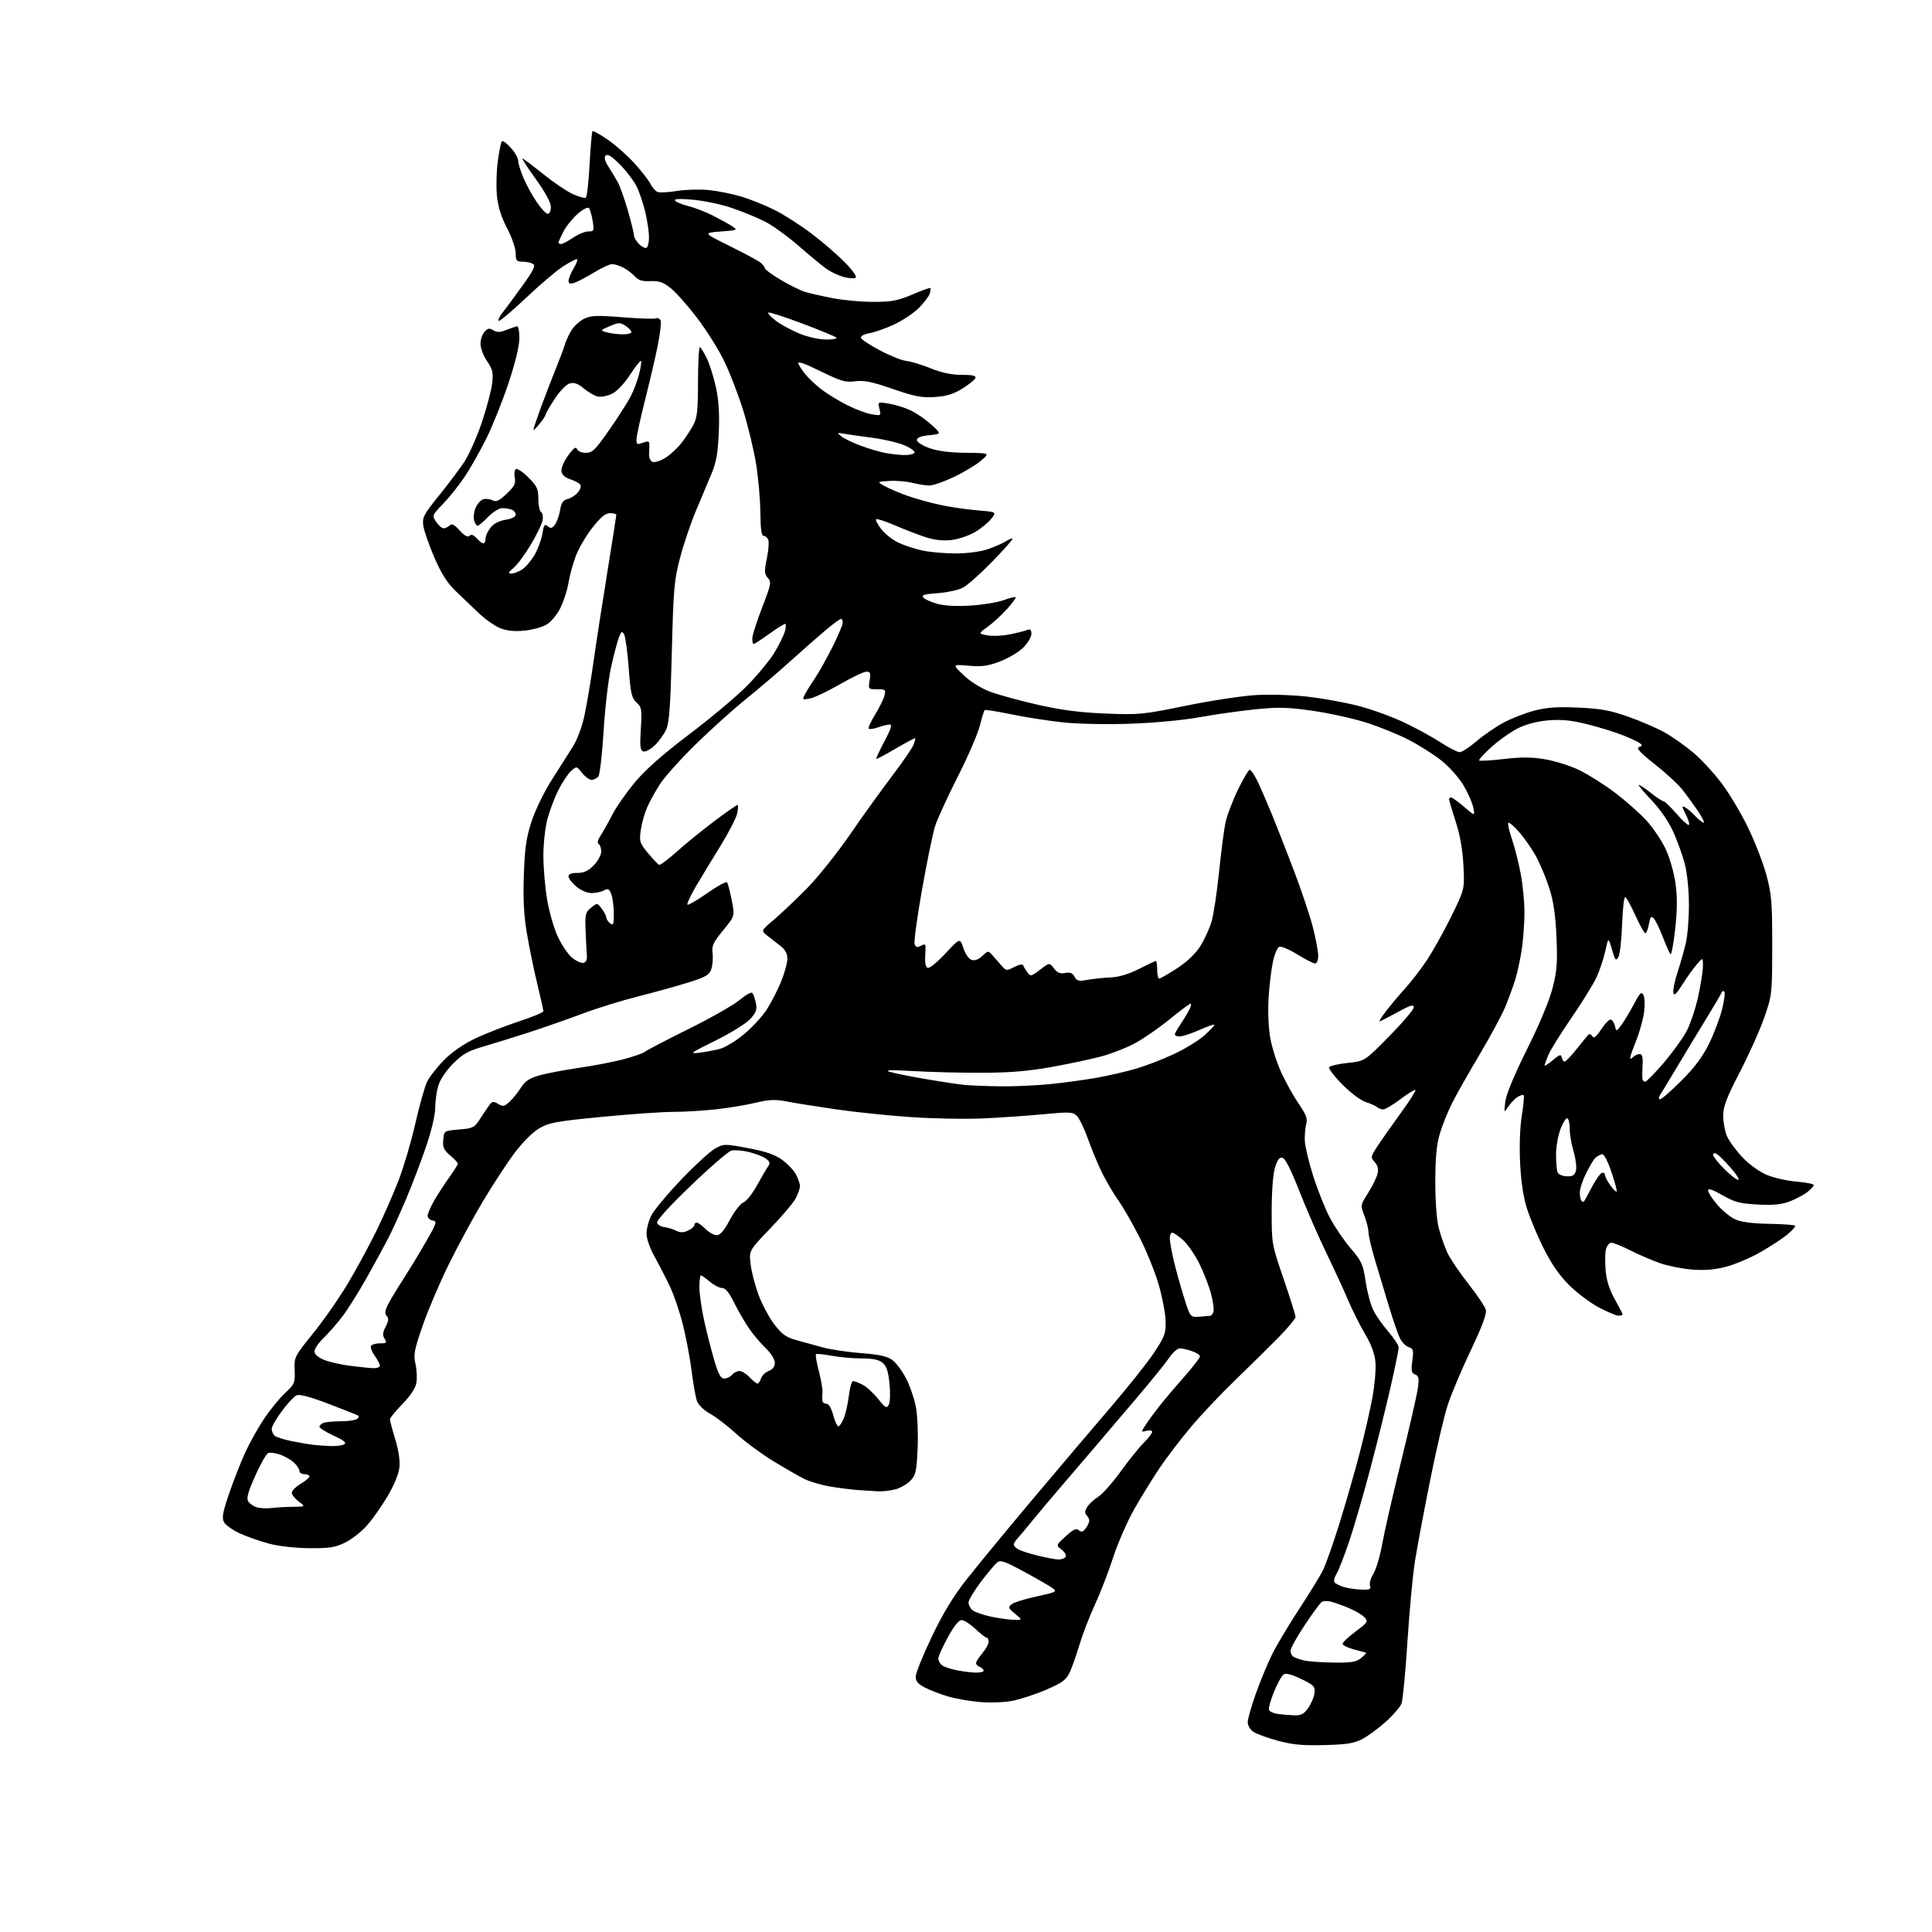 <?xml version="1.0" encoding="UTF-8" standalone="no"?>
<svg 
  version="1.1" 
  xmlns="http://www.w3.org/2000/svg" 
  xmlns:xlink="http://www.w3.org/1999/xlink" 
  xmlns:svg="http://www.w3.org/2000/svg"
  xmlns:rdf="http://www.w3.org/1999/02/22-rdf-syntax-ns#"
  xmlns:cc="http://creativecommons.org/ns#"
  xmlns:dc="http://purl.org/dc/elements/1.1/"
  viewBox="0 0 768 768"
  width="768"
  height="768"
>
<style>svg {background-color: white; }</style>"
<path stroke="none" fill="black" fill-rule="evenodd" d="M526.50,693.70C517.96,693.93 513.84,693.55 508.08,692.00C503.99,690.90 499.61,689.32 498.33,688.48C496.98,687.59 496.00,685.96 496.00,684.59C496.00,683.29 497.51,678.01 499.35,672.86C501.20,667.71 504.16,660.63 505.93,657.13C507.70,653.62 512.43,645.74 516.43,639.63C520.44,633.51 524.65,626.65 525.80,624.40C526.95,622.14 529.96,613.62 532.50,605.46C535.03,597.30 538.63,584.75 540.50,577.56C542.38,570.38 544.65,560.46 545.56,555.52C546.47,550.57 547.01,544.27 546.76,541.52C546.46,538.10 545.14,534.52 542.62,530.27C540.59,526.84 537.55,520.77 535.86,516.77C534.17,512.77 530.27,504.32 527.21,498.00C524.14,491.68 519.34,480.65 516.53,473.51C513.15,464.89 510.88,460.41 509.77,460.20C508.57,459.96 507.75,461.07 506.81,464.19C506.04,466.75 505.51,473.76 505.51,481.50C505.50,494.41 505.53,494.60 510.25,508.37C512.86,516.00 515.00,522.80 515.00,523.50C515.00,524.19 511.96,527.85 508.25,531.63C504.54,535.41 496.83,543.00 491.13,548.50C485.42,554.00 477.45,562.43 473.42,567.24C469.38,572.04 463.87,579.25 461.16,583.26C458.46,587.26 453.93,594.58 451.10,599.52C448.26,604.46 444.41,613.23 442.54,619.00C440.66,624.77 437.36,633.33 435.19,638.00C433.03,642.67 430.26,649.88 429.04,654.00C427.82,658.12 426.07,663.06 425.16,664.96C423.79,667.81 422.15,669.00 415.76,671.74C411.50,673.57 405.43,675.55 402.26,676.14C399.08,676.73 393.28,676.92 389.31,676.57C385.35,676.22 379.73,675.22 376.81,674.35C373.89,673.49 369.81,671.92 367.75,670.87C364.96,669.45 364.00,668.33 364.00,666.51C364.00,665.17 366.85,658.09 370.33,650.78C374.83,641.34 378.85,634.71 384.24,627.84C388.41,622.52 400.28,608.12 410.61,595.84C420.95,583.55 435.01,566.98 441.85,559.00C448.70,551.02 456.37,541.35 458.90,537.50C463.06,531.16 463.49,529.98 463.35,525.00C463.26,521.98 462.00,515.45 460.55,510.50C459.10,505.55 455.67,497.10 452.92,491.71C450.18,486.33 446.43,479.80 444.59,477.21C442.74,474.62 439.88,469.80 438.23,466.50C436.58,463.20 434.01,457.04 432.51,452.81C431.01,448.57 428.97,444.37 427.97,443.48C426.38,442.03 424.90,441.96 415.33,442.88C409.37,443.45 398.65,444.21 391.50,444.56C384.35,444.91 371.14,444.69 362.15,444.07C353.16,443.46 339.66,442.06 332.15,440.96C324.64,439.87 315.94,438.47 312.80,437.87C308.15,436.96 305.85,437.06 300.30,438.38C296.56,439.28 289.45,440.45 284.50,440.99C279.55,441.54 271.90,441.99 267.50,441.99C263.10,442.00 250.33,442.90 239.11,443.99C221.06,445.74 218.22,446.26 214.35,448.54C211.75,450.06 207.78,454.02 204.56,458.30C201.59,462.26 195.93,470.90 191.99,477.50C188.05,484.10 181.89,495.49 178.30,502.81C174.70,510.13 170.06,521.04 167.99,527.04C164.65,536.68 164.32,538.47 165.17,542.23C165.69,544.58 165.85,547.99 165.51,549.80C165.12,551.88 163.06,554.97 159.95,558.15C157.23,560.93 155.00,563.65 155.00,564.20C155.00,564.74 155.95,568.33 157.12,572.17C158.48,576.64 159.07,580.69 158.76,583.42C158.47,585.97 156.58,590.53 154.05,594.80C151.72,598.72 148.05,603.93 145.90,606.38C143.74,608.83 139.85,611.88 137.24,613.17C133.24,615.14 131.03,615.49 123.00,615.43C117.44,615.38 110.81,614.64 107.00,613.63C103.42,612.69 98.18,610.85 95.34,609.55C92.50,608.25 89.66,606.24 89.04,605.08C88.13,603.38 88.51,601.23 91.07,593.74C92.80,588.66 95.69,581.30 97.48,577.38C99.28,573.46 102.68,567.39 105.04,563.88C107.40,560.37 111.13,555.81 113.34,553.75C117.12,550.20 117.33,549.70 117.13,544.69C116.92,539.46 117.02,539.25 124.53,529.94C128.73,524.75 134.97,515.77 138.41,510.00C141.84,504.23 146.96,494.77 149.77,489.00C152.58,483.23 156.52,474.23 158.53,469.00C160.53,463.77 163.49,453.71 165.10,446.63C166.71,439.54 168.79,432.12 169.73,430.13C170.66,428.13 173.72,424.20 176.52,421.38C179.74,418.14 184.33,414.98 189.05,412.74C193.15,410.81 200.89,407.79 206.25,406.03C211.61,404.27 216.00,402.45 216.00,401.98C216.00,401.51 214.90,396.59 213.56,391.04C212.22,385.50 210.36,376.46 209.44,370.95C208.23,363.70 207.90,357.31 208.24,347.72C208.61,337.03 209.20,332.97 211.32,326.50C212.76,322.10 216.31,314.76 219.22,310.20C222.12,305.63 225.89,299.70 227.59,297.01C229.46,294.05 231.35,289.03 232.36,284.31C233.27,280.01 234.89,270.43 235.94,263.00C236.99,255.57 239.46,239.56 241.43,227.40C243.39,215.25 245.00,205.01 245.00,204.65C245.00,204.29 243.88,204.00 242.51,204.00C240.68,204.00 238.84,205.51 235.50,209.75C233.01,212.91 230.04,217.97 228.90,221.00C227.76,224.03 226.44,228.86 225.97,231.73C225.50,234.61 224.05,239.10 222.74,241.71C221.37,244.46 219.03,247.25 217.18,248.33C215.43,249.35 211.40,250.43 208.24,250.71C204.23,251.08 201.34,250.75 198.67,249.64C196.57,248.76 192.83,246.12 190.36,243.77C187.88,241.42 183.76,237.47 181.18,234.99C177.74,231.68 175.47,228.11 172.62,221.51C170.49,216.57 168.53,210.91 168.26,208.93C167.83,205.67 168.42,204.53 174.43,197.09C178.08,192.56 182.63,186.52 184.53,183.66C186.42,180.80 189.57,173.74 191.51,167.98C193.45,162.22 195.31,155.23 195.63,152.46C196.14,148.11 195.87,146.89 193.61,143.57C192.18,141.45 191.00,138.36 191.00,136.69C191.00,135.02 191.72,132.86 192.60,131.89C193.90,130.45 194.56,130.33 196.08,131.28C197.53,132.19 198.71,132.16 201.23,131.18C203.03,130.48 204.95,129.82 205.50,129.70C206.06,129.59 206.48,131.68 206.46,134.50C206.43,137.64 204.80,144.34 202.07,152.50C199.68,159.65 195.71,169.55 193.23,174.50C190.76,179.45 186.93,186.20 184.73,189.50C182.53,192.80 178.70,197.61 176.21,200.19C171.75,204.82 171.71,204.91 173.37,207.44C174.29,208.85 175.62,210.00 176.32,210.00C177.03,210.00 178.11,209.49 178.73,208.87C179.58,208.02 180.60,208.53 182.73,210.87C184.69,213.01 185.92,213.68 186.62,212.98C187.32,212.28 188.23,212.59 189.48,213.98C190.49,215.09 191.69,216.00 192.15,216.00C192.62,216.00 193.00,215.16 193.00,214.13C193.00,213.11 193.89,211.14 194.97,209.77C196.23,208.16 198.38,207.03 200.97,206.62C203.42,206.23 205.00,205.44 205.00,204.60C205.00,203.84 204.29,202.94 203.42,202.61C202.55,202.27 200.84,202.00 199.61,202.00C198.39,202.00 195.87,203.57 194.00,205.50C192.13,207.42 190.28,209.00 189.87,209.00C189.47,209.00 188.84,208.07 188.48,206.93C188.11,205.79 188.36,203.55 189.02,201.96C189.68,200.37 191.05,198.80 192.07,198.48C193.09,198.15 194.75,198.33 195.76,198.87C197.23,199.66 198.35,199.14 201.39,196.28C204.53,193.31 205.09,192.21 204.63,189.89C204.32,188.34 204.52,186.80 205.07,186.46C205.62,186.12 207.86,187.62 210.04,189.80C213.50,193.26 214.00,194.35 214.00,198.32C214.00,200.83 214.50,203.19 215.10,203.56C215.71,203.94 215.96,205.44 215.67,206.91C215.38,208.37 213.27,212.71 210.98,216.54C208.70,220.37 205.63,224.51 204.16,225.75C201.99,227.57 201.83,227.99 203.29,228.00C204.27,228.00 206.20,227.26 207.58,226.36C208.95,225.46 211.17,222.87 212.49,220.61C213.81,218.35 215.20,214.58 215.58,212.24C216.16,208.62 216.48,208.16 217.74,209.20C218.94,210.19 219.48,210.06 220.63,208.49C221.41,207.42 222.32,204.85 222.65,202.76C223.11,199.91 223.83,198.83 225.56,198.40C226.82,198.08 228.61,196.99 229.53,195.97C230.45,194.95 231.03,193.58 230.81,192.92C230.59,192.27 228.86,191.23 226.96,190.62C224.61,189.86 223.40,188.80 223.19,187.32C223.02,186.10 224.17,183.36 225.83,181.07C228.00,178.08 228.94,177.40 229.36,178.50C229.69,179.37 231.19,180.00 232.89,180.00C235.49,180.00 236.63,178.88 242.29,170.75C245.83,165.66 249.67,159.65 250.81,157.38C251.96,155.12 253.43,151.17 254.08,148.60C254.73,146.03 255.05,143.72 254.80,143.47C254.55,143.22 252.58,145.71 250.43,149.01C248.02,152.68 245.21,155.61 243.17,156.58C241.33,157.46 238.78,157.91 237.49,157.59C236.21,157.26 233.76,155.83 232.06,154.40C229.85,152.54 228.28,151.96 226.58,152.39C225.18,152.74 222.73,155.21 220.60,158.41C218.62,161.40 216.98,164.21 216.96,164.67C216.94,165.13 215.82,166.85 214.47,168.50C213.12,170.15 212.01,171.23 212.00,170.90C212.00,170.58 213.29,166.75 214.86,162.40C216.43,158.06 219.10,151.12 220.78,147.00C222.46,142.88 224.15,138.38 224.53,137.00C224.92,135.62 226.08,133.09 227.13,131.36C228.18,129.63 230.49,127.53 232.27,126.68C234.99,125.40 237.39,125.31 247.43,126.11C254.00,126.64 259.98,126.84 260.72,126.55C261.47,126.27 262.32,126.67 262.62,127.45C262.92,128.22 262.41,132.60 261.50,137.18C260.59,141.76 258.30,151.57 256.42,159.00C254.54,166.43 253.00,173.50 253.00,174.73C253.00,176.69 253.30,176.84 255.50,176.00C257.32,175.31 258.03,175.38 258.11,176.27C258.16,176.95 258.13,178.74 258.03,180.25C257.92,181.94 258.45,183.23 259.40,183.60C260.25,183.93 262.52,183.22 264.44,182.04C266.35,180.85 269.23,178.22 270.82,176.19C272.42,174.16 274.56,170.93 275.59,169.00C277.14,166.08 277.45,163.20 277.47,151.75C277.49,144.19 277.80,138.00 278.16,138.00C278.52,138.00 279.77,139.97 280.94,142.37C282.10,144.78 283.76,150.06 284.63,154.12C285.72,159.28 286.06,164.66 285.73,172.02C285.36,180.28 284.72,183.83 282.75,188.52C281.36,191.81 278.58,198.45 276.55,203.28C274.53,208.11 271.72,216.43 270.32,221.78C268.00,230.61 267.70,234.01 267.07,259.00C266.53,280.68 266.05,287.24 264.81,290.00C263.95,291.93 261.87,294.80 260.18,296.38C258.47,297.99 256.48,299.01 255.67,298.70C254.49,298.25 254.31,296.51 254.74,289.73C255.22,281.96 255.09,281.16 253.02,279.24C251.08,277.42 250.67,275.64 249.92,265.53C249.44,259.14 248.62,253.15 248.10,252.21C247.27,250.73 246.98,250.91 245.99,253.50C245.35,255.15 243.95,260.51 242.87,265.41C241.79,270.31 240.47,281.76 239.92,290.85C239.37,299.94 238.44,307.97 237.84,308.69C237.24,309.41 236.04,310.00 235.17,310.00C234.29,310.00 232.59,308.76 231.39,307.26C229.20,304.51 229.20,304.51 226.99,306.51C225.78,307.60 223.51,311.01 221.96,314.08C220.41,317.15 218.44,322.39 217.57,325.72C216.71,329.06 216.00,335.55 216.00,340.14C216.01,344.74 216.64,352.41 217.42,357.18C218.19,361.96 220.06,368.61 221.57,371.97C223.08,375.33 225.65,379.21 227.29,380.59C228.93,381.97 230.99,382.95 231.88,382.77C232.92,382.56 233.43,381.56 233.29,379.97C233.18,378.61 232.95,374.20 232.79,370.16C232.52,363.41 232.69,362.67 234.94,360.85C237.39,358.86 237.39,358.86 239.17,361.18C240.15,362.46 240.97,364.01 240.98,364.63C240.99,365.25 241.67,366.32 242.50,367.00C243.80,368.08 244.00,367.57 244.00,363.19C244.00,360.41 243.55,356.96 243.01,355.52C242.18,353.33 241.71,353.08 240.08,353.96C239.01,354.53 236.79,355.00 235.14,355.00C233.39,355.00 230.88,353.93 229.08,352.41C227.38,350.99 226.00,349.19 226.00,348.41C226.00,347.46 227.16,347.00 229.53,347.00C232.15,347.00 233.84,346.21 236.03,343.97C237.67,342.30 239.00,339.85 239.00,338.52C239.00,337.20 238.54,335.83 237.98,335.49C237.34,335.09 237.62,333.86 238.73,332.18C239.70,330.71 241.82,326.95 243.42,323.83C245.03,320.70 249.14,314.83 252.55,310.78C256.75,305.78 263.70,299.67 274.13,291.79C282.58,285.40 292.85,276.78 296.94,272.64C301.03,268.49 305.89,262.62 307.75,259.58C309.60,256.55 311.51,252.70 311.99,251.03C312.47,249.36 312.52,248.00 312.09,248.00C311.67,248.00 308.81,249.80 305.74,252.00C302.67,254.20 299.89,256.00 299.58,256.00C299.26,256.00 299.02,254.99 299.05,253.75C299.07,252.51 300.83,247.00 302.96,241.50C306.53,232.25 306.70,231.37 305.22,229.71C303.83,228.15 303.77,227.15 304.82,222.08C305.49,218.87 305.75,215.51 305.41,214.62C305.07,213.73 304.24,213.00 303.57,213.00C302.70,213.00 302.32,210.31 302.26,203.75C302.21,198.66 301.45,190.00 300.57,184.50C299.69,179.00 297.36,169.32 295.39,163.00C293.42,156.68 289.98,147.79 287.74,143.25C285.51,138.71 280.71,131.11 277.09,126.35C273.46,121.59 268.79,116.32 266.70,114.63C263.63,112.16 262.07,111.61 258.58,111.76C255.32,111.90 253.80,111.44 252.38,109.87C251.35,108.73 249.29,107.17 247.80,106.40C246.32,105.63 244.30,105.00 243.32,105.00C242.34,105.00 239.06,106.52 236.02,108.38C232.98,110.23 229.49,112.06 228.25,112.44C226.61,112.95 226.00,112.73 226.00,111.62C226.00,110.79 226.94,108.51 228.10,106.56C229.25,104.60 229.79,103.00 229.29,103.00C228.80,103.00 226.35,104.30 223.85,105.88C221.34,107.47 214.69,113.12 209.05,118.45C203.41,123.78 198.54,127.87 198.22,127.55C197.90,127.23 198.61,125.74 199.80,124.23C200.99,122.73 204.52,117.97 207.63,113.65C212.09,107.45 212.99,105.61 211.89,104.91C211.13,104.43 209.26,104.02 207.75,104.02C205.30,104.00 205.00,103.63 205.00,100.64C205.00,98.77 203.49,94.40 201.59,90.74C199.25,86.25 197.98,82.22 197.54,77.85C197.19,74.36 197.34,68.20 197.87,64.17C198.40,60.13 199.13,56.53 199.50,56.17C199.87,55.80 201.48,56.97 203.08,58.77C204.69,60.56 206.00,62.89 206.00,63.93C206.00,64.98 206.92,68.01 208.05,70.67C209.17,73.33 211.53,77.64 213.30,80.25C215.06,82.86 217.06,85.00 217.75,85.00C218.45,85.00 218.99,83.79 218.98,82.25C218.97,80.50 216.80,76.49 213.03,71.25C209.76,66.71 207.35,63.00 207.66,63.00C207.97,63.00 211.66,65.76 215.86,69.14C220.06,72.51 225.42,76.14 227.76,77.19C230.11,78.24 232.40,78.87 232.86,78.59C233.32,78.30 234.00,72.34 234.37,65.34C234.75,58.34 235.27,52.40 235.53,52.14C235.79,51.88 238.49,53.38 241.53,55.48C244.57,57.57 249.31,61.75 252.07,64.76C254.82,67.78 257.72,71.48 258.50,73.00C259.28,74.52 260.60,76.02 261.42,76.33C262.24,76.65 265.73,76.45 269.17,75.90C272.61,75.34 278.37,75.19 281.97,75.57C285.56,75.95 291.43,77.15 295.00,78.24C298.57,79.34 304.48,81.73 308.11,83.56C311.75,85.39 318.28,89.58 322.61,92.87C326.95,96.15 332.91,101.30 335.85,104.30C339.04,107.56 340.76,110.03 340.12,110.43C339.53,110.79 337.35,110.63 335.27,110.07C333.20,109.51 330.09,108.03 328.37,106.77C326.65,105.52 321.70,101.42 317.37,97.65C313.04,93.88 307.02,89.55 304.00,88.03C300.98,86.51 295.12,84.10 291.00,82.69C286.88,81.28 279.94,79.80 275.60,79.41C270.26,78.93 267.90,79.03 268.33,79.73C268.68,80.29 271.05,81.28 273.61,81.92C276.16,82.56 280.55,84.26 283.37,85.69C286.19,87.12 289.61,89.01 290.97,89.89C293.39,91.47 293.30,91.51 286.47,92.03C279.50,92.57 279.50,92.57 290.00,97.77C295.77,100.63 301.29,103.59 302.25,104.34C303.21,105.10 304.01,106.12 304.02,106.61C304.03,107.10 306.90,109.20 310.39,111.28C313.89,113.36 318.27,115.52 320.12,116.07C321.98,116.62 326.88,117.73 331.00,118.53C335.12,119.34 342.39,120.00 347.15,120.00C354.48,120.00 356.85,119.55 362.65,117.08C366.41,115.47 369.65,114.31 369.84,114.50C370.03,114.69 369.91,115.72 369.57,116.78C369.23,117.84 367.29,120.37 365.26,122.41C363.22,124.44 358.84,127.38 355.53,128.94C352.21,130.49 347.78,132.07 345.69,132.44C343.42,132.84 342.02,133.60 342.24,134.31C342.44,134.96 345.88,137.23 349.88,139.34C353.88,141.45 358.58,143.32 360.33,143.49C362.07,143.67 366.40,144.98 369.94,146.40C374.34,148.18 378.25,149.00 382.27,149.00C386.54,149.00 388.05,149.34 387.75,150.25C387.53,150.94 385.19,152.83 382.56,154.46C378.96,156.69 376.26,157.52 371.55,157.82C366.34,158.15 363.60,157.62 354.85,154.60C346.56,151.73 343.47,151.11 339.94,151.56C336.06,152.07 334.32,151.56 326.13,147.55C319.57,144.33 316.95,143.44 317.39,144.58C317.73,145.47 319.02,147.43 320.26,148.94C321.49,150.44 324.35,153.10 326.61,154.85C328.87,156.59 333.47,159.39 336.82,161.07C340.17,162.74 344.57,164.38 346.60,164.71C350.23,165.30 350.28,165.26 349.59,162.52C348.89,159.73 348.89,159.73 353.15,160.41C355.50,160.78 359.29,161.92 361.58,162.93C363.87,163.95 367.67,166.51 370.03,168.64C374.32,172.50 374.32,172.50 369.41,173.00C366.04,173.34 364.50,173.95 364.50,174.93C364.50,175.75 366.65,177.13 369.50,178.14C372.85,179.33 377.63,179.94 384.00,180.00C393.50,180.08 393.50,180.08 390.00,183.10C388.07,184.75 383.25,187.66 379.28,189.56C375.31,191.45 370.89,193.00 369.47,193.00C368.05,193.00 364.98,192.52 362.66,191.94C360.34,191.35 356.20,191.01 353.47,191.19C348.50,191.50 348.50,191.50 351.91,193.36C353.79,194.38 357.84,196.09 360.91,197.16C363.99,198.23 369.65,199.80 373.50,200.65C377.35,201.50 384.03,202.49 388.35,202.85C396.19,203.50 396.19,203.50 394.02,206.25C392.83,207.76 389.91,210.14 387.53,211.54C385.15,212.93 380.97,214.33 378.23,214.66C374.83,215.06 371.57,214.70 367.88,213.50C364.92,212.54 359.42,210.43 355.66,208.80C351.90,207.18 348.57,206.10 348.27,206.40C347.97,206.70 348.89,208.47 350.31,210.34C351.73,212.20 354.83,214.64 357.20,215.74C359.56,216.85 363.88,218.26 366.80,218.87C369.71,219.49 375.60,220.00 379.87,220.00C384.47,220.00 389.65,219.32 392.57,218.34C395.28,217.42 398.53,216.01 399.78,215.20C401.04,214.39 402.25,213.92 402.48,214.14C402.71,214.37 399.08,218.48 394.41,223.27C389.75,228.06 384.49,232.73 382.72,233.64C380.96,234.56 376.47,235.52 372.75,235.79C367.51,236.16 366.21,236.55 367.01,237.51C367.57,238.19 370.07,239.32 372.54,240.01C375.44,240.82 380.17,241.08 385.78,240.73C390.57,240.43 396.48,239.47 398.91,238.58C401.33,237.70 403.50,237.17 403.73,237.40C403.97,237.63 402.43,239.74 400.33,242.07C398.22,244.41 394.78,247.58 392.68,249.11C388.86,251.88 388.86,251.88 392.50,252.57C394.50,252.94 398.47,252.78 401.32,252.20C404.17,251.62 407.29,250.84 408.25,250.47C409.59,249.94 410.00,250.30 410.00,251.99C410.00,253.21 408.54,255.66 406.75,257.44C404.96,259.22 400.80,261.70 397.50,262.94C392.63,264.78 390.27,265.10 385.00,264.63C378.50,264.07 378.50,264.07 383.03,268.38C385.76,270.98 389.93,273.58 393.53,274.94C396.81,276.18 405.35,278.51 412.50,280.14C422.05,282.30 429.22,283.23 439.50,283.65C452.86,284.18 454.32,284.04 471.50,280.52C481.40,278.49 494.01,276.58 499.52,276.28C505.03,275.98 514.23,276.28 519.95,276.95C525.67,277.61 534.53,279.21 539.63,280.51C544.74,281.80 552.87,284.72 557.71,286.98C562.54,289.25 569.23,292.88 572.57,295.05C575.91,297.22 579.36,299.00 580.24,299.00C581.12,299.00 584.16,297.02 586.99,294.60C589.82,292.18 594.70,288.84 597.82,287.19C600.94,285.53 606.42,283.41 610.00,282.47C614.98,281.18 619.08,280.90 627.50,281.29C636.49,281.70 640.14,282.38 647.50,284.99C652.45,286.75 658.91,289.56 661.87,291.23C664.82,292.91 669.81,296.42 672.95,299.04C676.10,301.66 681.23,307.19 684.35,311.34C687.47,315.49 692.26,323.52 694.98,329.19C697.71,334.86 700.97,343.32 702.22,348.00C704.23,355.49 704.50,358.82 704.48,376.00C704.46,395.24 704.41,395.62 701.32,404.50C699.60,409.45 695.22,419.22 691.59,426.22C686.29,436.45 685.00,439.84 685.00,443.50C685.00,446.01 685.65,449.62 686.44,451.51C687.23,453.41 689.95,457.17 692.48,459.87C695.15,462.73 699.19,465.69 702.12,466.96C704.90,468.15 710.29,469.39 714.09,469.71C717.89,470.03 721.00,470.64 721.00,471.07C721.00,471.50 719.85,472.76 718.44,473.87C717.04,474.97 713.90,476.64 711.47,477.57C708.16,478.83 704.96,479.14 698.73,478.82C691.62,478.44 689.58,477.90 684.70,475.12C680.72,472.84 679.00,472.27 679.00,473.25C679.00,474.01 680.66,476.58 682.69,478.95C684.72,481.32 687.98,483.95 689.94,484.80C692.23,485.79 696.98,486.40 703.24,486.49C708.60,486.58 713.23,486.90 713.54,487.21C713.85,487.52 712.49,489.10 710.51,490.73C708.54,492.36 703.68,495.54 699.71,497.81C695.75,500.07 689.58,502.67 686.00,503.59C681.42,504.76 677.44,505.07 672.50,504.66C668.65,504.33 663.02,503.21 660.00,502.17C656.97,501.13 651.69,498.86 648.27,497.14C644.85,495.41 641.38,494.00 640.55,494.00C639.72,494.00 638.75,495.17 638.39,496.59C638.03,498.01 637.98,501.84 638.27,505.09C638.64,509.12 639.80,512.75 641.91,516.49C643.61,519.50 645.00,522.20 645.00,522.48C645.00,522.77 644.28,523.00 643.39,523.00C642.50,523.00 639.02,521.55 635.64,519.77C632.26,517.99 626.96,514.02 623.85,510.95C619.97,507.11 616.80,502.56 613.72,496.43C611.25,491.52 608.24,484.35 607.02,480.50C605.54,475.82 604.63,469.78 604.26,462.26C603.94,455.45 604.20,448.03 604.95,443.43C605.62,439.25 605.95,435.62 605.68,435.35C605.41,435.08 604.31,435.41 603.24,436.09C602.16,436.76 600.51,438.48 599.57,439.90C597.86,442.50 597.86,442.50 598.37,438.00C598.69,435.12 601.81,427.58 607.02,417.09C612.06,406.97 615.96,397.60 617.21,392.62C618.91,385.92 619.17,382.54 618.73,372.53C618.37,364.12 617.55,358.40 616.01,353.50C614.80,349.65 612.50,344.02 610.90,341.00C609.30,337.98 606.24,333.48 604.09,331.00C601.95,328.52 599.93,326.76 599.60,327.09C599.27,327.41 599.89,330.27 600.98,333.44C602.07,336.61 603.64,342.80 604.48,347.21C605.32,351.62 606.00,358.57 606.00,362.67C606.00,366.77 605.52,373.35 604.94,377.31C604.35,381.26 603.17,386.75 602.31,389.50C601.45,392.25 599.65,397.12 598.33,400.33C597.00,403.53 592.39,412.08 588.08,419.33C583.78,426.57 578.88,435.22 577.21,438.55C575.54,441.88 573.37,447.28 572.38,450.55C571.07,454.91 570.59,459.98 570.56,469.50C570.54,477.31 571.07,484.70 571.90,488.00C572.66,491.02 574.19,495.47 575.31,497.88C576.43,500.29 580.20,505.89 583.70,510.33C587.20,514.77 590.32,519.44 590.64,520.70C591.04,522.29 589.21,527.21 584.67,536.75C581.07,544.31 576.94,554.10 575.50,558.50C574.06,562.90 570.89,576.44 568.47,588.59C566.04,600.74 563.35,615.07 562.49,620.43C561.62,625.78 560.28,640.18 559.49,652.43C558.71,664.67 557.64,675.81 557.13,677.17C556.61,678.53 553.80,681.79 550.89,684.41C547.98,687.02 543.78,690.12 541.55,691.29C538.28,693.00 535.39,693.47 526.50,693.70zM514.18,681.85C517.22,681.97 518.24,681.47 520.01,678.99C521.18,677.34 522.31,674.68 522.52,673.08C522.85,670.43 522.40,669.94 517.29,667.44C513.54,665.61 511.23,665.00 510.29,665.60C509.52,666.10 507.79,669.20 506.44,672.50C505.10,675.80 504.20,679.03 504.44,679.68C504.68,680.33 506.15,681.05 507.69,681.28C509.24,681.51 512.16,681.77 514.18,681.85zM387.75,664.89C389.54,664.95 391.00,664.60 391.00,664.11C391.00,663.62 390.32,662.95 389.50,662.64C388.68,662.32 388.00,661.63 388.00,661.11C388.00,660.58 389.12,658.82 390.50,657.18C391.88,655.55 393.00,653.49 393.00,652.61C393.00,651.72 392.64,651.00 392.21,651.00C391.77,651.00 389.75,649.42 387.71,647.50C385.67,645.58 383.21,644.00 382.25,644.01C381.12,644.01 379.17,646.45 376.75,650.90C374.69,654.69 373.00,658.45 373.00,659.27C373.00,660.09 373.63,661.28 374.39,661.91C375.16,662.55 377.75,663.45 380.14,663.92C382.54,664.40 385.96,664.83 387.75,664.89zM530.14,660.90C537.36,660.98 539.17,660.68 541.14,659.03C542.44,657.95 543.27,657.02 543.00,656.95C542.73,656.89 540.55,656.31 538.18,655.67C535.80,655.03 533.79,654.05 533.71,653.50C533.63,652.95 535.92,650.74 538.80,648.60C543.67,644.97 543.92,644.57 542.45,642.94C541.57,641.97 538.75,640.30 536.18,639.22C533.61,638.14 530.37,636.99 528.99,636.67C527.61,636.35 526.00,636.40 525.40,636.79C524.81,637.18 521.77,641.32 518.66,645.99C515.55,650.66 513.00,655.25 513.00,656.18C513.00,657.12 513.52,658.21 514.16,658.60C514.80,659.00 516.71,659.65 518.41,660.06C520.11,660.46 525.39,660.84 530.14,660.90zM403.00,643.91C406.50,643.99 406.50,643.99 403.50,641.50C400.75,639.22 400.64,638.90 402.19,637.69C403.12,636.96 407.61,635.56 412.17,634.59C419.84,632.94 420.31,632.70 418.48,631.35C417.39,630.54 412.32,627.62 407.21,624.85C399.22,620.52 397.70,620.01 396.31,621.16C395.42,621.90 392.51,625.38 389.85,628.90C387.18,632.42 385.00,636.08 385.00,637.03C385.00,637.98 385.72,639.35 386.59,640.08C387.47,640.80 390.73,641.95 393.84,642.62C396.95,643.28 401.07,643.87 403.00,643.91zM541.36,631.91C544.51,631.98 545.10,631.71 544.60,630.39C544.25,629.50 544.86,627.34 545.95,625.58C547.03,623.83 548.59,618.59 549.41,613.95C550.23,609.30 553.62,594.48 556.95,581.00C560.27,567.52 563.28,554.37 563.63,551.77C564.15,547.83 563.96,546.92 562.52,546.37C561.07,545.81 560.89,544.90 561.42,540.93C561.98,536.70 561.81,536.08 560.01,535.50C558.89,535.15 557.36,533.65 556.60,532.18C555.84,530.71 553.85,525.00 552.18,519.50C550.51,514.00 547.98,505.61 546.57,500.85C545.16,496.10 544.00,491.16 544.00,489.89C544.00,488.61 543.27,485.65 542.38,483.31C540.76,479.07 540.76,479.05 543.81,474.28C545.48,471.65 547.17,468.24 547.55,466.71C548.04,464.71 547.73,463.36 546.47,461.97C544.77,460.09 544.81,459.85 547.60,455.58C549.20,453.14 553.34,447.24 556.81,442.47C560.29,437.70 562.91,433.58 562.64,433.31C562.37,433.04 559.72,434.66 556.74,436.91C553.76,439.16 550.66,441.00 549.86,441.00C549.06,441.00 547.97,440.60 547.45,440.12C546.93,439.64 544.91,438.73 542.96,438.11C540.95,437.47 536.90,434.44 533.59,431.09C530.38,427.85 528.03,424.76 528.37,424.22C528.70,423.68 532.02,422.92 535.74,422.53C542.50,421.82 542.50,421.82 552.25,411.91C557.61,406.46 562.00,401.28 562.00,400.41C562.00,399.16 560.60,399.58 555.47,402.41C551.87,404.38 548.68,406.00 548.38,406.00C548.08,406.00 549.31,404.09 551.11,401.75C552.92,399.41 556.24,395.48 558.49,393.00C560.75,390.52 564.54,385.63 566.92,382.12C569.30,378.61 573.72,370.74 576.74,364.62C582.23,353.50 582.23,353.50 581.73,344.00C581.40,337.61 580.38,331.88 578.63,326.50C577.20,322.10 576.02,318.16 576.01,317.75C576.01,317.34 576.37,317.00 576.82,317.00C577.27,317.00 579.60,318.68 581.99,320.72C586.34,324.45 586.34,324.45 585.65,320.98C585.27,319.08 583.50,315.09 581.73,312.12C579.95,309.14 576.02,304.74 573.00,302.34C569.98,299.94 564.12,296.23 560.00,294.10C555.88,291.96 548.23,288.86 543.00,287.21C537.77,285.56 528.21,283.46 521.75,282.54C511.97,281.14 508.19,281.04 499.25,281.94C493.34,282.53 483.32,283.94 477.00,285.08C470.14,286.31 458.84,287.37 449.00,287.70C439.38,288.02 428.19,287.78 422.17,287.12C416.49,286.50 407.34,285.06 401.83,283.92C396.33,282.78 391.63,282.04 391.40,282.27C391.16,282.51 390.29,285.35 389.46,288.60C388.64,291.84 384.65,301.02 380.60,309.00C376.56,316.98 372.54,325.75 371.68,328.50C370.81,331.25 368.49,342.54 366.53,353.60C364.56,364.65 363.23,374.43 363.57,375.33C364.07,376.61 364.62,376.74 366.16,375.92C367.99,374.94 368.09,375.17 367.81,379.58C367.60,382.77 367.92,384.44 368.80,384.74C369.51,384.99 372.68,382.41 375.85,378.99C381.61,372.79 381.61,372.79 382.96,376.88C383.74,379.25 385.12,381.22 386.24,381.58C387.48,381.97 389.00,381.41 390.50,380.00C392.82,377.82 392.82,377.82 394.66,379.91C395.67,381.06 397.30,382.91 398.27,384.02C399.95,385.94 400.18,385.96 403.22,384.38C405.08,383.43 406.55,383.15 406.74,383.73C406.92,384.27 407.67,385.53 408.39,386.52C409.64,388.23 409.91,388.17 413.45,385.47C417.20,382.61 417.20,382.61 418.96,384.95C420.28,386.70 421.39,387.16 423.40,386.77C425.38,386.40 426.35,386.78 427.13,388.25C428.04,389.95 428.79,390.13 432.35,389.50C434.63,389.09 438.75,388.66 441.50,388.54C444.79,388.40 448.65,387.24 452.77,385.16C456.21,383.42 459.25,382.00 459.52,382.00C459.78,382.00 460.00,383.57 460.00,385.50C460.00,387.43 460.36,389.00 460.80,389.00C461.24,389.00 464.42,387.17 467.87,384.93C471.86,382.33 475.21,379.16 477.10,376.18C478.73,373.61 480.74,369.25 481.57,366.50C482.39,363.75 483.73,354.98 484.55,347.00C485.37,339.02 486.51,330.18 487.08,327.34C487.64,324.50 489.87,318.54 492.02,314.09C494.17,309.64 496.31,306.00 496.79,306.00C497.26,306.00 498.58,307.91 499.73,310.25C500.88,312.59 503.48,318.55 505.51,323.50C507.54,328.45 511.60,338.81 514.52,346.53C517.45,354.25 520.78,364.22 521.92,368.70C523.07,373.17 524.00,378.22 524.00,379.92C524.00,381.69 523.48,383.00 522.77,383.00C522.09,383.00 518.92,381.38 515.72,379.41C512.53,377.44 509.30,376.06 508.55,376.34C507.81,376.63 506.67,379.26 506.03,382.18C505.39,385.11 504.61,391.58 504.29,396.56C503.96,401.86 504.23,408.48 504.93,412.52C505.59,416.31 507.60,422.60 509.40,426.49C511.20,430.39 514.32,435.96 516.33,438.89C519.26,443.15 519.84,444.73 519.24,446.85C518.83,448.31 518.59,451.32 518.69,453.55C518.79,455.78 520.30,462.08 522.04,467.55C523.78,473.02 526.74,480.43 528.61,484.00C530.48,487.57 534.20,493.05 536.87,496.18C541.31,501.36 541.83,502.51 542.87,509.46C543.49,513.65 544.89,518.82 545.97,520.95C547.06,523.08 549.76,526.91 551.97,529.47C554.19,532.03 556.00,534.81 556.00,535.65C556.00,536.49 554.61,543.32 552.90,550.84C551.20,558.35 547.56,573.05 544.80,583.50C542.05,593.95 538.19,607.23 536.23,613.00C534.27,618.77 532.03,624.49 531.25,625.71C530.47,626.92 530.11,628.37 530.46,628.94C530.81,629.51 532.54,630.38 534.30,630.89C536.06,631.40 539.24,631.86 541.36,631.91zM420.69,619.92C421.90,619.96 423.20,619.49 423.58,618.86C423.98,618.23 423.27,616.96 422.00,616.00C419.72,614.28 419.72,614.28 423.61,610.72C426.64,607.95 427.79,607.41 428.85,608.29C429.90,609.16 430.54,608.99 431.61,607.52C432.37,606.47 433.00,605.12 433.00,604.51C433.00,603.90 432.51,602.91 431.92,602.32C431.14,601.54 431.21,600.62 432.17,599.06C432.90,597.87 434.88,596.03 436.57,594.98C438.25,593.92 442.23,589.45 445.41,585.03C448.59,580.62 452.73,575.47 454.60,573.60C456.47,571.73 458.00,569.75 458.00,569.19C458.00,568.64 457.00,568.45 455.77,568.77C453.54,569.35 453.54,569.35 455.41,566.43C456.44,564.82 458.88,561.48 460.83,559.00C462.78,556.52 467.22,551.28 470.69,547.35C474.16,543.42 477.00,539.75 477.00,539.20C477.00,538.65 475.58,537.70 473.85,537.10C472.12,536.49 469.93,536.00 468.98,536.00C468.04,536.00 466.14,537.69 464.75,539.75C463.37,541.81 457.64,548.90 452.02,555.50C446.40,562.10 438.59,571.28 434.65,575.91C430.72,580.54 424.56,587.74 420.97,591.91C417.38,596.08 412.43,601.98 409.97,605.00C407.52,608.02 404.94,611.09 404.25,611.82C403.56,612.55 403.00,613.54 403.00,614.04C403.00,614.53 403.88,615.40 404.96,615.98C406.04,616.56 409.53,617.66 412.71,618.43C415.89,619.20 419.49,619.87 420.69,619.92zM108.00,599.46C109.92,599.22 113.75,599.00 116.50,598.98C121.50,598.94 121.50,598.94 118.75,596.88C117.24,595.76 116.00,594.18 116.00,593.38C116.00,592.59 117.58,591.00 119.50,589.87C121.42,588.73 123.00,587.40 123.00,586.90C123.00,586.41 122.10,586.00 121.00,586.00C119.90,586.00 119.00,585.40 119.00,584.67C119.00,583.95 117.99,582.43 116.75,581.31C115.51,580.19 113.02,578.78 111.22,578.18C109.42,577.58 107.34,577.32 106.61,577.60C105.87,577.88 103.55,581.96 101.46,586.66C98.58,593.11 97.90,595.61 98.67,596.83C99.23,597.73 100.77,598.78 102.09,599.17C103.42,599.57 106.08,599.69 108.00,599.46zM349.00,592.82C347.07,592.73 343.48,592.50 341.00,592.32C338.52,592.14 333.62,591.52 330.10,590.94C326.58,590.36 321.86,588.97 319.60,587.84C317.35,586.71 311.73,583.47 307.12,580.64C302.51,577.81 295.98,572.98 292.62,569.90C289.25,566.83 284.61,563.27 282.31,562.00C280.00,560.74 277.67,558.53 277.12,557.10C276.57,555.67 275.62,550.45 275.01,545.50C274.40,540.55 272.85,532.23 271.57,527.00C270.30,521.77 267.84,514.58 266.12,511.00C264.40,507.43 261.64,502.09 259.99,499.14C258.30,496.09 257.00,492.29 257.00,490.35C257.00,488.46 257.88,485.20 258.95,483.10C260.02,480.99 265.38,474.58 270.86,468.84C276.34,463.11 282.40,457.56 284.35,456.51C287.79,454.66 288.12,454.66 297.43,456.41C304.47,457.74 308.04,458.97 310.96,461.09C313.14,462.67 315.62,465.30 316.46,466.93C317.31,468.56 318.00,470.62 318.00,471.50C318.00,472.38 317.26,474.53 316.35,476.29C315.45,478.04 310.89,483.44 306.22,488.29C297.74,497.11 297.74,497.11 298.37,502.51C298.72,505.47 300.14,510.97 301.54,514.73C302.93,518.48 305.74,523.75 307.78,526.43C310.80,530.40 312.44,531.57 316.50,532.70C319.25,533.47 323.98,534.78 327.00,535.61C330.02,536.44 336.90,537.46 342.28,537.89C349.68,538.46 352.72,539.14 354.78,540.67C356.27,541.78 358.74,545.13 360.26,548.10C361.77,551.07 363.51,556.20 364.12,559.50C364.72,562.80 365.02,570.12 364.77,575.76C364.38,584.80 364.05,586.32 361.99,588.51C360.70,589.88 358.04,591.45 356.07,592.00C354.11,592.54 350.93,592.91 349.00,592.82zM131.50,574.83C133.70,574.91 136.11,574.58 136.86,574.11C137.84,573.49 136.64,572.52 132.61,570.68C129.52,569.27 127.00,567.68 127.00,567.16C127.00,566.64 127.71,565.94 128.58,565.61C129.45,565.27 132.49,564.99 135.33,564.98C138.17,564.98 141.11,564.58 141.86,564.11C142.60,563.64 142.82,563.01 142.34,562.71C141.86,562.41 136.55,560.30 130.54,558.02C123.14,555.20 119.05,554.13 117.85,554.68C116.87,555.13 114.26,557.94 112.04,560.93C109.82,563.92 108.00,567.12 108.00,568.06C108.00,568.99 108.56,570.21 109.25,570.77C109.94,571.32 112.97,572.28 116.00,572.89C119.03,573.51 122.85,574.16 124.50,574.35C126.15,574.54 129.30,574.76 131.50,574.83zM333.26,567.00C333.72,567.00 334.70,565.54 335.43,563.75C336.16,561.96 337.07,557.91 337.45,554.75C337.83,551.59 338.58,549.00 339.12,549.00C339.66,549.00 341.38,549.66 342.94,550.47C344.51,551.28 347.25,553.80 349.05,556.06C351.91,559.67 352.44,559.97 353.28,558.46C353.83,557.48 353.97,553.85 353.60,550.12C353.11,545.16 352.43,543.06 350.87,541.75C349.37,540.50 347.02,540.00 342.57,540.00C339.16,540.00 333.77,539.52 330.59,538.93C327.41,538.34 324.60,538.07 324.35,538.32C324.09,538.57 324.61,541.58 325.50,545.00C326.39,548.43 327.04,552.19 326.95,553.36C326.85,554.54 326.83,556.06 326.89,556.75C326.95,557.44 327.68,558.00 328.50,558.00C329.44,558.00 330.46,559.70 331.21,562.50C331.87,564.98 332.79,567.00 333.26,567.00zM301.11,550.00C301.52,550.00 302.16,549.07 302.52,547.94C302.88,546.81 304.26,545.47 305.59,544.97C307.18,544.36 308.00,543.26 308.00,541.72C308.00,540.35 306.52,537.97 304.40,535.95C302.43,534.05 299.48,530.58 297.85,528.24C296.22,525.89 293.55,521.28 291.91,517.99C289.85,513.82 288.37,512.00 287.05,512.00C286.01,512.00 283.82,510.88 282.18,509.50C280.55,508.12 278.94,507.00 278.61,507.00C278.27,507.00 278.01,509.14 278.02,511.75C278.03,514.36 278.91,520.43 279.97,525.23C281.04,530.04 282.85,537.13 284.00,540.98C285.60,546.36 286.51,548.00 287.92,548.00C288.93,548.00 290.32,547.33 291.00,546.50C291.68,545.67 293.01,545.00 293.95,545.00C294.88,545.00 296.71,546.12 298.00,547.50C299.29,548.88 300.69,550.00 301.11,550.00zM148.25,543.87C149.76,543.94 151.00,543.51 151.00,542.90C151.00,542.30 150.07,540.50 148.94,538.91C147.80,537.32 147.15,535.56 147.50,535.01C147.84,534.45 149.45,534.00 151.07,534.00C153.66,534.00 153.88,533.78 152.89,532.19C152.01,530.79 152.11,529.68 153.33,527.34C154.49,525.09 154.60,524.00 153.78,523.18C152.95,522.35 152.98,521.33 153.89,519.28C154.57,517.75 157.17,513.35 159.66,509.50C162.16,505.65 166.41,498.68 169.11,494.00C173.60,486.23 173.85,485.47 172.01,485.18C170.90,485.00 170.00,484.14 170.00,483.27C170.00,482.39 171.21,479.61 172.69,477.09C174.16,474.56 176.86,470.42 178.69,467.88C180.51,465.34 182.00,462.95 182.00,462.57C182.00,462.18 180.63,460.72 178.95,459.30C176.42,457.17 175.95,456.12 176.20,453.12C176.50,449.50 176.50,449.50 182.47,449.00C187.97,448.54 188.61,448.23 190.68,445.00C191.91,443.07 193.57,440.60 194.37,439.50C195.65,437.75 196.10,437.66 198.02,438.82C199.95,439.99 200.50,439.88 202.67,437.84C204.02,436.57 206.03,434.07 207.14,432.27C208.67,429.80 210.41,428.65 214.33,427.51C217.17,426.69 224.22,425.34 230.00,424.51C235.78,423.68 243.78,422.14 247.79,421.09C251.80,420.04 255.68,418.68 256.41,418.07C257.14,417.47 264.91,413.41 273.67,409.07C282.44,404.73 291.56,399.54 293.96,397.54C296.35,395.54 298.64,394.26 299.05,394.70C299.46,395.14 300.09,396.92 300.46,398.67C301.00,401.27 300.62,402.40 298.28,405.01C296.67,406.81 290.67,410.55 284.47,413.62C274.39,418.61 273.86,419.00 278.00,418.48C280.48,418.17 284.18,417.47 286.24,416.92C288.30,416.38 292.61,413.74 295.82,411.07C299.03,408.40 303.09,403.98 304.84,401.25C306.59,398.52 309.14,393.53 310.51,390.17C311.88,386.80 313.00,382.72 313.00,381.10C313.00,379.06 312.15,377.50 310.25,376.03C308.74,374.87 306.38,373.02 305.00,371.93C302.50,369.95 302.50,369.95 307.50,365.72C310.25,363.40 316.10,357.87 320.50,353.43C324.90,349.00 332.66,339.32 337.75,331.93C342.83,324.54 350.41,314.00 354.59,308.50C358.77,303.00 362.61,297.43 363.12,296.11C363.64,294.80 363.93,293.61 363.78,293.47C363.63,293.32 360.15,295.18 356.06,297.58C351.97,299.99 348.49,301.82 348.33,301.66C348.17,301.50 349.63,298.36 351.58,294.68C354.12,289.92 354.73,288.00 353.72,288.00C352.94,288.00 350.86,288.50 349.10,289.12C347.34,289.73 345.64,289.98 345.33,289.67C345.02,289.35 346.16,286.84 347.86,284.08C349.56,281.31 351.23,277.92 351.58,276.53C352.17,274.18 351.96,274.00 348.67,274.00C345.18,274.00 345.13,273.95 345.69,270.50C346.17,267.56 345.97,267.00 344.42,267.00C343.40,267.00 338.67,269.25 333.90,272.00C329.14,274.75 323.78,277.29 322.00,277.65C318.85,278.28 318.80,278.24 320.03,275.90C320.73,274.58 322.52,271.70 324.02,269.50C325.51,267.30 328.60,261.80 330.87,257.27C333.14,252.75 335.00,248.36 335.00,247.52C335.00,246.68 334.69,246.00 334.31,246.00C333.94,246.00 331.35,247.89 328.56,250.20C325.78,252.52 319.45,258.07 314.50,262.54C309.55,267.02 301.45,273.94 296.50,277.92C291.55,281.90 282.59,289.96 276.60,295.83C270.60,301.70 264.17,308.87 262.30,311.77C260.44,314.67 258.10,318.95 257.11,321.27C256.12,323.60 255.03,327.61 254.69,330.19C254.10,334.53 254.32,335.20 257.64,339.19C259.61,341.56 261.58,343.64 262.02,343.80C262.45,343.97 265.66,341.55 269.15,338.44C272.64,335.32 279.32,329.90 284.00,326.38C288.67,322.87 292.79,320.00 293.14,320.00C293.50,320.00 293.45,321.52 293.03,323.38C292.61,325.24 289.66,330.97 286.47,336.13C283.28,341.28 278.88,348.55 276.69,352.27C274.50,356.00 272.97,359.30 273.27,359.61C273.58,359.92 277.10,357.87 281.10,355.07C285.10,352.26 288.65,350.31 289.00,350.73C289.35,351.15 290.19,354.35 290.87,357.83C292.11,364.16 292.11,364.16 287.47,369.80C283.49,374.64 282.89,375.93 283.26,378.97C283.50,380.91 283.27,383.73 282.75,385.24C281.96,387.55 280.60,388.35 273.88,390.48C269.52,391.86 260.52,394.35 253.89,396.03C247.25,397.70 237.25,400.80 231.66,402.90C226.07,405.01 216.55,408.34 210.50,410.31C204.45,412.27 196.18,414.84 192.12,416.02C186.07,417.78 183.91,419.00 180.09,422.83C177.28,425.66 174.96,429.12 174.22,431.62C173.55,433.88 173.00,437.85 173.00,440.45C173.00,443.25 171.52,449.48 169.36,455.83C167.35,461.70 163.78,471.07 161.42,476.65C159.06,482.23 155.89,489.21 154.37,492.15C152.86,495.09 148.97,502.23 145.73,508.00C142.48,513.77 138.09,520.75 135.98,523.50C133.86,526.25 130.52,530.05 128.56,531.95C126.60,533.84 125.00,536.20 125.00,537.18C125.00,538.30 126.38,539.55 128.68,540.51C130.70,541.36 135.32,542.43 138.93,542.90C142.54,543.36 146.74,543.80 148.25,543.87zM476.82,523.40C478.84,523.25 480.79,523.09 481.14,523.06C481.50,523.03 482.04,522.34 482.35,521.54C482.66,520.73 482.25,517.52 481.43,514.41C480.62,511.30 478.51,505.83 476.73,502.26C474.95,498.69 472.02,494.47 470.22,492.88C468.41,491.30 466.50,490.00 465.97,490.00C465.43,490.00 465.01,491.01 465.01,492.25C465.02,493.49 465.72,497.43 466.56,501.00C467.40,504.57 469.23,511.14 470.61,515.59C473.14,523.68 473.14,523.68 476.82,523.40zM284.90,491.00C286.31,491.00 287.83,489.23 290.13,484.90C291.92,481.55 294.34,478.44 295.50,478.00C296.66,477.56 299.07,474.56 300.84,471.35C302.61,468.13 304.60,464.72 305.26,463.78C306.24,462.36 306.10,461.79 304.48,460.58C303.39,459.77 300.35,458.59 297.73,457.95C295.11,457.31 291.96,457.06 290.73,457.38C289.50,457.71 282.25,463.98 274.61,471.32C266.14,479.45 260.90,485.22 261.19,486.08C261.45,486.86 262.75,487.63 264.08,487.79C265.41,487.95 267.51,488.59 268.74,489.21C270.40,490.04 271.63,490.03 273.49,489.19C274.87,488.56 276.00,487.58 276.00,487.02C276.00,486.46 276.43,486.00 276.95,486.00C277.48,486.00 279.03,487.12 280.41,488.50C281.78,489.88 283.80,491.00 284.90,491.00zM629.61,477.72C629.76,477.57 631.15,475.02 632.70,472.05C634.25,469.09 636.08,466.47 636.76,466.25C637.44,466.02 638.00,466.36 638.00,467.01C638.00,467.66 638.95,469.52 640.11,471.15C641.27,472.78 642.41,473.92 642.65,473.69C642.88,473.45 641.95,469.94 640.56,465.88C638.99,461.26 637.57,458.62 636.78,458.83C636.08,459.01 634.96,459.61 634.30,460.16C633.64,460.71 631.95,463.47 630.55,466.28C629.15,469.09 628.00,472.58 628.00,474.03C628.00,475.48 628.30,476.97 628.67,477.33C629.03,477.70 629.46,477.88 629.61,477.72zM690.95,469.00C691.62,469.00 690.29,466.86 688.00,464.25C685.70,461.64 683.19,459.14 682.41,458.70C681.54,458.21 681.00,458.35 681.00,459.08C681.00,459.73 682.97,462.23 685.37,464.63C687.77,467.03 690.28,469.00 690.95,469.00zM622.80,467.60C625.23,467.68 625.98,467.22 626.46,465.32C626.79,464.00 626.37,460.61 625.53,457.78C624.69,454.95 624.00,450.95 624.00,448.88C624.00,446.81 623.59,444.86 623.09,444.55C622.58,444.24 621.35,446.13 620.35,448.74C619.35,451.36 618.54,455.98 618.55,459.00C618.56,462.02 618.83,465.18 619.16,466.00C619.49,466.84 621.10,467.55 622.80,467.60zM659.87,437.00C660.47,437.00 664.31,433.66 668.39,429.58C673.70,424.26 676.83,420.07 679.40,414.83C681.37,410.80 683.70,404.65 684.57,401.16C685.44,397.68 685.84,394.53 685.44,394.16C685.05,393.80 684.55,393.99 684.33,394.59C684.12,395.19 681.34,399.92 678.17,405.09C674.99,410.27 669.98,418.55 667.03,423.50C664.08,428.45 661.01,433.51 660.22,434.75C659.30,436.17 659.17,437.00 659.87,437.00zM397.14,431.83C402.45,431.92 411.45,431.54 417.14,430.98C422.84,430.41 431.32,429.26 436.00,428.42C440.68,427.58 447.65,425.97 451.50,424.85C455.35,423.73 462.14,421.12 466.59,419.04C471.05,416.97 476.57,413.58 478.87,411.50C481.17,409.42 482.89,407.55 482.68,407.35C482.48,407.14 479.75,408.10 476.63,409.49C473.50,410.87 470.06,412.00 468.97,412.00C467.89,412.00 467.00,411.66 467.01,411.25C467.01,410.84 467.93,409.15 469.05,407.50C470.18,405.85 471.76,403.26 472.57,401.75C473.39,400.24 473.70,399.00 473.28,399.00C472.85,399.00 469.20,401.70 465.16,405.00C461.12,408.31 455.04,412.55 451.66,414.44C448.27,416.33 442.12,418.78 438.00,419.89C433.88,421.00 424.88,422.91 418.00,424.15C408.86,425.79 401.47,426.41 390.50,426.45C382.25,426.48 369.88,426.17 363.00,425.77C354.42,425.27 351.44,425.35 353.50,426.02C355.15,426.56 361.68,427.88 368.00,428.95C374.32,430.03 381.30,431.08 383.50,431.28C385.70,431.49 391.84,431.74 397.14,431.83zM653.97,430.00C654.50,430.00 657.78,426.67 661.26,422.59C664.74,418.52 668.81,412.92 670.32,410.15C671.83,407.38 673.94,401.15 675.01,396.31C676.08,391.46 676.95,385.93 676.94,384.00C676.93,380.50 676.93,380.50 674.38,383.50C672.98,385.15 670.42,388.75 668.68,391.50C666.30,395.27 665.44,396.04 665.17,394.63C664.97,393.61 665.71,390.01 666.81,386.63C667.91,383.26 669.40,378.02 670.12,375.00C670.83,371.98 671.40,365.00 671.37,359.50C671.35,353.61 670.66,346.95 669.70,343.30C668.80,339.90 666.73,334.15 665.09,330.54C663.26,326.51 659.91,321.66 656.40,317.98C653.26,314.69 651.04,312.00 651.45,312.00C651.87,312.00 654.06,313.46 656.32,315.25C658.57,317.04 660.80,318.50 661.27,318.50C661.73,318.50 664.07,320.75 666.46,323.50C668.85,326.25 671.07,328.24 671.39,327.93C671.71,327.62 671.13,325.72 670.11,323.71C668.49,320.55 668.46,320.18 669.87,320.94C670.77,321.42 672.59,322.98 673.92,324.41C675.26,325.83 676.74,327.00 677.22,327.00C677.70,327.00 676.64,324.86 674.86,322.25C673.08,319.64 670.27,315.80 668.62,313.72C666.97,311.64 662.08,307.15 657.76,303.75C651.90,299.13 650.32,297.41 651.55,296.98C652.89,296.51 652.95,296.22 651.85,295.41C651.11,294.86 648.02,293.43 645.00,292.22C641.98,291.02 635.67,289.08 631.00,287.91C624.62,286.32 620.78,285.93 615.60,286.35C611.22,286.70 606.84,287.82 603.59,289.41C600.78,290.79 596.01,294.14 592.99,296.85C589.97,299.57 587.73,302.01 588.00,302.29C588.27,302.57 592.71,302.31 597.85,301.71C604.88,300.89 608.94,300.93 614.25,301.84C618.14,302.50 624.18,304.41 627.67,306.08C631.17,307.75 637.59,311.80 641.94,315.07C646.28,318.35 651.97,323.39 654.57,326.26C657.18,329.14 660.57,334.20 662.12,337.50C663.68,340.80 665.43,346.88 666.02,351.00C666.80,356.50 666.77,361.39 665.91,369.31C665.26,375.26 664.41,379.76 664.02,379.31C663.63,378.87 662.27,375.80 661.01,372.50C659.74,369.20 658.12,365.87 657.42,365.11C656.36,363.95 656.03,364.33 655.46,367.36C655.08,369.36 654.45,371.00 654.05,371.00C653.65,371.00 651.90,367.88 650.17,364.06C648.43,360.25 646.61,356.87 646.11,356.57C645.61,356.26 645.05,360.98 644.83,367.26C644.62,373.44 643.95,379.37 643.33,380.43C642.35,382.14 642.05,381.80 640.78,377.43C639.34,372.50 639.34,372.50 638.15,378.00C637.49,381.02 635.91,385.75 634.64,388.50C633.36,391.25 628.86,398.53 624.64,404.67C620.42,410.82 616.29,417.44 615.48,419.39C614.67,421.34 614.00,423.22 614.00,423.56C614.00,423.90 615.46,422.95 617.25,421.44C619.96,419.16 620.55,418.98 620.82,420.35C621.00,421.26 621.51,422.00 621.95,422.00C622.40,422.00 624.47,419.86 626.55,417.25C628.64,414.64 630.73,412.05 631.21,411.51C631.77,410.87 632.39,411.01 632.94,411.90C633.58,412.94 634.47,412.25 636.55,409.11C638.07,406.81 639.79,405.10 640.38,405.29C640.96,405.49 641.68,406.66 641.98,407.90C642.50,410.12 642.54,410.12 644.65,407.26C645.83,405.67 648.03,401.99 649.55,399.09C651.86,394.67 652.47,394.08 653.27,395.52C653.80,396.46 653.92,399.52 653.55,402.36C653.17,405.19 651.77,410.23 650.43,413.58C649.09,416.92 648.00,420.05 648.00,420.53C648.00,421.01 648.54,420.86 649.20,420.20C649.86,419.54 651.03,419.00 651.79,419.00C652.79,419.00 653.12,420.18 652.96,423.25C652.83,425.59 652.79,428.06 652.87,428.75C652.94,429.44 653.44,430.00 653.97,430.00zM359.19,180.89C361.22,180.95 363.16,180.55 363.51,179.99C363.85,179.44 362.09,178.11 359.61,177.05C357.12,175.98 351.35,174.62 346.79,174.02C342.23,173.43 337.15,172.71 335.50,172.42C332.65,171.93 332.60,171.98 334.44,173.45C335.51,174.30 338.88,175.94 341.94,177.09C345.00,178.24 349.30,179.54 351.50,179.98C353.70,180.42 357.16,180.83 359.19,180.89zM328.45,134.98C331.17,134.99 332.97,134.63 332.45,134.17C331.93,133.72 325.75,131.18 318.72,128.53C311.69,125.89 305.70,123.96 305.41,124.26C305.11,124.56 306.46,126.02 308.41,127.50C310.36,128.99 314.56,131.27 317.73,132.58C321.08,133.96 325.58,134.96 328.45,134.98zM247.25,132.90C249.31,132.96 251.00,132.56 251.00,132.02C251.00,131.49 249.94,130.35 248.65,129.51C246.53,128.12 245.94,128.13 242.40,129.65C238.60,131.28 238.57,131.35 241.00,132.06C242.38,132.47 245.19,132.85 247.25,132.90zM257.04,98.48C257.57,98.15 257.99,96.22 257.99,94.19C257.98,92.16 257.30,87.67 256.49,84.22C255.67,80.76 254.08,76.11 252.94,73.87C251.80,71.64 248.83,67.78 246.34,65.29C243.20,62.15 241.51,61.09 240.78,61.82C240.05,62.55 240.37,63.87 241.83,66.18C242.98,68.01 244.63,70.75 245.50,72.28C246.37,73.81 248.19,78.88 249.54,83.54C250.89,88.21 252.00,92.70 252.00,93.52C252.00,94.33 252.92,95.92 254.04,97.04C255.16,98.16 256.51,98.80 257.04,98.48zM223.05,97.00C223.63,97.00 225.76,95.88 227.79,94.50C229.81,93.12 232.54,92.00 233.86,92.00C236.12,92.00 236.22,91.76 235.58,87.75C235.20,85.41 234.53,83.13 234.07,82.67C233.62,82.22 231.59,83.30 229.56,85.08C227.54,86.86 225.01,90.02 223.94,92.12C222.87,94.21 222.00,96.16 222.00,96.46C222.00,96.76 222.47,97.00 223.05,97.00z" />

</svg>